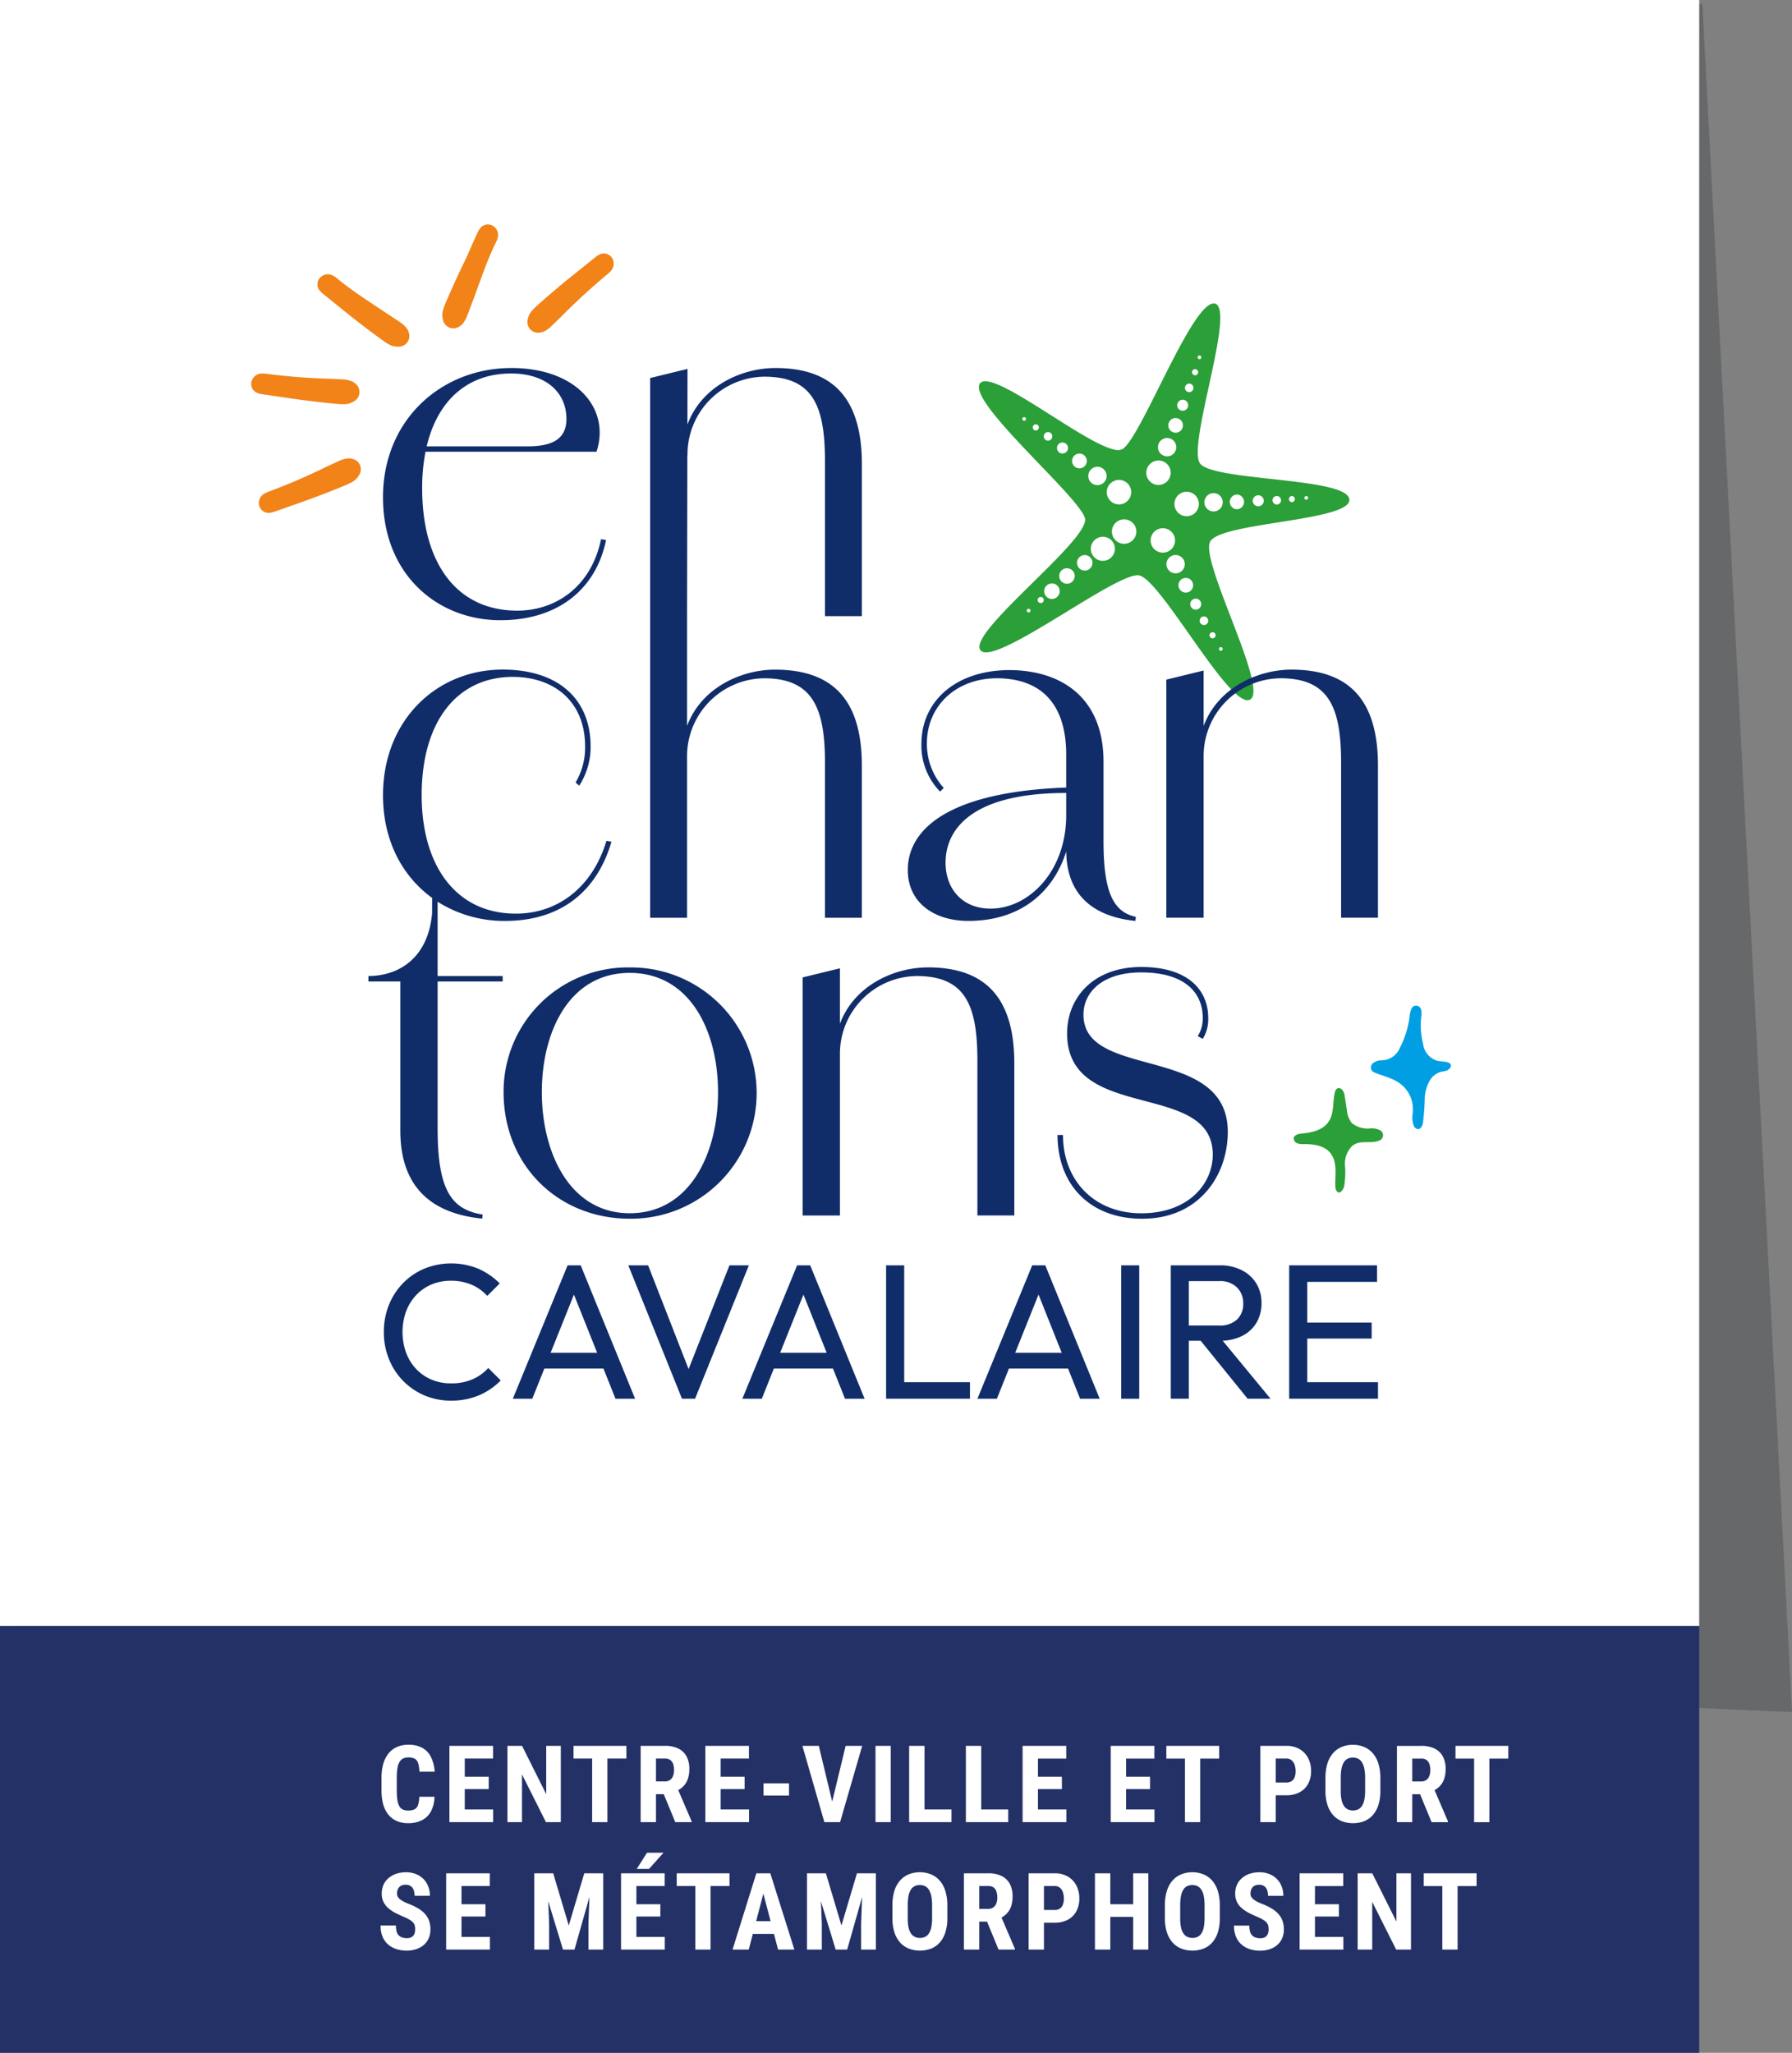 <svg xmlns="http://www.w3.org/2000/svg" width="267.16" height="306.033" viewBox="0 0 267.16 306.033"><rect x="0" y="0" width="267.16" height="306.033" fill="#808080" stroke="none"/><defs><clipPath id="clip-path"><path d="M0-53.323h267.16v-255.228H0Z" transform="translate(0 308.551)" fill="none"/></clipPath><clipPath id="clip-path-2"><path fill="none" d="M0 0h279.615v262.087H0z"/></clipPath><clipPath id="clip-path-3"><path fill="none" d="M0 0h178.862v175.345H0z"/></clipPath></defs><g clip-path="url(#clip-path)"><g clip-path="url(#clip-path-2)" transform="translate(-5.01 -6.03)" opacity=".3"><path d="M258.805 6.618 272.17 261.26 7.445 249.888V7.086Z" fill="#2b2e34"/></g></g><path d="M0 242.407h253.326V0H0Z" fill="#fff"/><g clip-path="url(#clip-path-3)" transform="translate(37.452 33.465)"><path d="M144.506 63.555a.275.275 0 0 1-.077-.514.271.271 0 0 1 .367.117.273.273 0 0 1-.117.37.29.29 0 0 1-.173.027m-28.656-5.721a.253.253 0 0 1-.163-.1.275.275 0 0 1 .04-.384.269.269 0 0 1 .22-.057.262.262 0 0 1 .163.1.274.274 0 0 1-.26.444m27.391 3.85a.454.454 0 0 1-.13-.851.446.446 0 0 1 .29-.047.457.457 0 0 1 .13.854.469.469 0 0 1-.29.043m-25.62-5.251a.456.456 0 1 1 .434-.734.458.458 0 0 1-.067.64.449.449 0 0 1-.367.093m24.306 3.269a.633.633 0 0 1-.454-.334.639.639 0 0 1 .27-.861.624.624 0 0 1 .407-.06.632.632 0 0 1 .454.334.642.642 0 0 1-.27.861.626.626 0 0 1-.407.063m-22.754-3.9a1.156 1.156 0 1 1 1.341-.934 1.157 1.157 0 0 1-1.341.934m21.493 1.6a.819.819 0 1 1 .524-.08.825.825 0 0 1-.524.08m-19.252-3.863a1.156 1.156 0 1 1 1.341-.934 1.157 1.157 0 0 1-1.341.934m17.724 1.318a1.094 1.094 0 1 1 .7-.107 1.089 1.089 0 0 1-.7.107m-15.075-3.283a1.156 1.156 0 1 1 1.341-.934 1.157 1.157 0 0 1-1.341.934m13.511.41a1.367 1.367 0 0 1-.394-2.559 1.356 1.356 0 0 1 .871-.133 1.365 1.365 0 0 1 .394 2.555 1.337 1.337 0 0 1-.871.133m-10.922-1.868a1.794 1.794 0 1 1 2.082-1.451 1.8 1.8 0 0 1-2.082 1.451m8.937-1.221a1.821 1.821 0 1 1 1.161-.177 1.827 1.827 0 0 1-1.161.177m-5.777-1.324a1.821 1.821 0 1 1 1.466-.372 1.833 1.833 0 0 1-1.464.377m-.764-5.878a1.823 1.823 0 1 1 1.765-.681 1.809 1.809 0 0 1-1.765.681m10.085 1.765a1.824 1.824 0 0 1 .237-3.616 1.7 1.7 0 0 1 .414.027 1.824 1.824 0 0 1-.237 3.616 1.677 1.677 0 0 1-.41-.027m4.09-.7a1.368 1.368 0 0 1 .177-2.712 1.2 1.2 0 0 1 .31.02 1.368 1.368 0 0 1-.173 2.712 1.17 1.17 0 0 1-.307-.02m3.526-.327a1.1 1.1 0 0 1 .14-2.172 1.014 1.014 0 0 1 .247.017 1.1 1.1 0 0 1-.137 2.172 1.03 1.03 0 0 1-.25-.017m-20.84-3.6a1.407 1.407 0 0 1-.6-.264 1.367 1.367 0 0 1 1.081-2.425 1.338 1.338 0 0 1 .594.264 1.366 1.366 0 0 1-1.078 2.425m24.065 3.162a.821.821 0 0 1 .107-1.628.865.865 0 0 1 .187.013.819.819 0 0 1-.1 1.625.7.7 0 0 1-.187-.013m2.792-.254a.638.638 0 0 1 .08-1.264.708.708 0 0 1 .147.01.638.638 0 0 1-.08 1.264.676.676 0 0 1-.143-.01m2.288-.354a.456.456 0 0 1 .06-.9.539.539 0 0 1 .1.007.456.456 0 0 1-.06.9.538.538 0 0 1-.1-.007m2.162-.354a.268.268 0 0 1-.22-.257.275.275 0 0 1 .26-.287.363.363 0 0 1 .06 0 .274.274 0 0 1-.033.544h-.063m-33.963-4.696a1.079 1.079 0 0 1-.477-.214 1.1 1.1 0 1 1 .48.214m11.662 2.469a1.734 1.734 0 0 1-.287-.077 1.823 1.823 0 0 1 .927-3.513 1.734 1.734 0 0 1 .287.077 1.821 1.821 0 0 1-.927 3.509m-14.138-4.67a.82.82 0 1 1 .29-1.615.833.833 0 0 1 .357.157.822.822 0 0 1 .147 1.151.814.814 0 0 1-.791.3m-2.125-1.911a.609.609 0 0 1-.277-.123.637.637 0 0 1 .5-1.131.608.608 0 0 1 .277.123.637.637 0 0 1-.5 1.131m-1.795-1.518a.483.483 0 0 1-.2-.087.456.456 0 0 1-.08-.64.451.451 0 0 1 .44-.17.472.472 0 0 1 .2.09.456.456 0 0 1 .08.637.451.451 0 0 1-.44.17m-1.7-1.434a.278.278 0 0 1-.12-.053.272.272 0 0 1-.05-.384.264.264 0 0 1 .263-.1.244.244 0 0 1 .12.053.275.275 0 0 1-.217.487m21.126 5.281a1.682 1.682 0 0 1-.214-.057 1.367 1.367 0 0 1 .694-2.635 1.733 1.733 0 0 1 .217.057 1.368 1.368 0 0 1-.7 2.635m1.318-3.519a1.024 1.024 0 0 1-.173-.047 1.094 1.094 0 0 1 .557-2.108 1.025 1.025 0 0 1 .173.047 1.094 1.094 0 0 1-.557 2.108m1.1-3.273a.934.934 0 0 1-.13-.033.819.819 0 0 1 .417-1.578.931.931 0 0 1 .13.033.82.82 0 0 1-.414 1.581m1-2.769a1.235 1.235 0 0 1-.1-.027.639.639 0 0 1 .324-1.231.557.557 0 0 1 .1.027.639.639 0 0 1-.324 1.231m.914-2.515a.3.3 0 0 1-.073-.02.455.455 0 0 1 .23-.877.3.3 0 0 1 .073.02.455.455 0 0 1-.23.877m.681-2.4-.043-.01a.275.275 0 0 1 .137-.53.109.109 0 0 1 .043.013.275.275 0 0 1-.137.53m2.305-8.286c-3.263-.587-10.915 19.905-13.714 21.684a1.575 1.575 0 0 1-1.114.107c-2.012-.36-5.751-2.725-9.477-5.087s-7.446-4.727-9.417-5.077c-.611-.11-1.054-.027-1.278.31-1.838 2.759 14.832 16.853 15.669 20.059s-17.63 17.085-15.575 19.685a.843.843 0 0 0 .534.29c1.825.327 6.829-2.675 11.762-5.688s9.8-6.038 11.339-5.764h.007c3.086.577 12.453 17.964 15.979 18.594a.841.841 0 0 0 .534-.057c2.992-1.424-7.5-20.663-5.908-23.575s21.173-3.029 20.743-6.318c-.13-1-2.052-1.635-4.72-2.115-2.008-.36-4.437-.627-6.849-.894s-4.794-.527-6.712-.871c-2.012-.36-3.509-.811-3.98-1.451-1.965-2.672 5.438-23.231 2.178-23.842h-.007" fill="#2b9f38"/><path d="M37.157 58.997c8.346 0 14.184-4.41 15.746-11.946l-.747-.137c-1.495 7.192-6.855 10.655-12.486 10.655-9.027 0-14.184-7.055-14.184-18.254a28.084 28.084 0 0 1 .5-5.431h25.492c2.1-6.378-2.919-12.486-12.69-12.486-10.451 0-19.141 7.736-19.141 19.275s8.143 18.324 17.51 18.324Zm1.558-36.785c5.361 0 8.28 2.919 8.28 6.789 0 3.326-2.645 4.073-5.835 4.073h-15c1.645-6.939 6.195-10.858 12.556-10.858Zm46.823 58.132v23.009h5.5V80.684c0-9.974-4.477-14.318-12.96-14.318-5.024 0-10.965 2.682-13.1 8.39V58.387l.043-23.955h.023A11.585 11.585 0 0 1 76.513 22.69c7.4 0 9.027 4.614 9.027 12.69v23.008h5.5V35.719c0-9.978-4.477-14.321-12.893-14.321-5.034 0-10.992 2.692-13.114 8.433l.013-8.3-5.568 1.361v80.461h5.5V79.396a11.625 11.625 0 0 1 11.47-11.743c7.4 0 9.094 4.617 9.094 12.69Zm46.279 23.482.067-.61c-3.529-.747-4.82-4-4.82-11.335v-11.81c0-9.5-6.242-13.641-14.114-13.641-8.28.067-13.03 4.954-13.03 10.925a9.8 9.8 0 0 0 2.782 7.192l.544-.544a9.808 9.808 0 0 1-2.512-6.652c0-5.5 4.277-9.771 10.655-9.7 7.466.137 10.111 5.091 10.111 11.335v4.954c-18.324.681-23.615 6.652-23.615 12.283 0 4.887 3.936 7.6 9.027 7.6 8.256 0 12.86-4.787 14.595-10.361.067 6.742 4.32 9.754 10.311 10.361Zm-21.58-1.835c-4.207 0-6.719-2.919-6.719-6.855 0-4.75 3.6-10.385 17.984-10.385v3.326c0 8.346-5.564 13.911-11.265 13.911Zm44.854-35.628c-5.024 0-10.965 2.682-13.1 8.393v-8.26l-5.564 1.358v35.494h5.564V79.393a11.585 11.585 0 0 1 11.469-11.742c7.4 0 9.027 4.614 9.027 12.69v23.007h5.494V80.681c.004-9.978-4.473-14.318-12.89-14.318ZM27.785 100.964a18.559 18.559 0 0 0 10.044 2.862c8.55 0 13.777-4.614 15.879-11.809l-.747-.137c-2.035 6.789-7.126 10.858-13.5 10.858-9.027 0-14.048-7.262-14.048-17.644 0-11.2 5.428-17.647 13.574-17.647 6.245 0 10.792 3.733 10.792 10.381a10.165 10.165 0 0 1-1.424 5.361l.544.474a10.586 10.586 0 0 0 1.7-5.838c0-7.126-4.887-11.469-13.1-11.469-9.978 0-17.851 7.666-17.851 18.731 0 6.815 2.916 12.113 7.326 15.309 0 .624-.01 2.278-.013 2.332-.61 6.779-5.114 9.311-9.484 9.311v.814h4.75v22.189c0 9.23 5.5 12.486 12.216 13.167l.067-.61c-4.887-.747-6.719-4-6.719-12.893v-21.853h9.7v-.811h-9.7v-11.085Z" fill="#102d69"/><path d="M56.427 110.758a18.5 18.5 0 0 0-18.8 18.594c0 11 8.21 18.868 18.8 18.868a18.732 18.732 0 1 0 0-37.462m0 36.645c-8.89 0-13.1-8.957-13.1-18.051s4.14-17.78 13.1-17.78 13.167 8.62 13.167 17.78-4.206 18.051-13.167 18.051Zm44.442-36.647c-5.024 0-10.965 2.682-13.1 8.393v-8.26l-5.564 1.358v35.491h5.564v-23.954a11.585 11.585 0 0 1 11.469-11.742c7.4 0 9.027 4.614 9.027 12.69v23h5.504v-22.663c0-9.978-4.48-14.318-12.893-14.318Zm23.208 7.057c0-3.393 2.852-6.312 8.62-6.312 6.448 0 9.164 2.986 9.164 6.789a5 5 0 0 1-.747 2.715l.747.407a5.548 5.548 0 0 0 .814-3.119c0-4.207-3.056-7.6-9.978-7.6-7.262 0-11.062 4.684-11.062 9.908 0 13.37 21.717 6.922 21.717 18.054 0 4.41-3.663 8.754-10.655 8.754s-11.672-4.884-11.672-11.672h-.814c0 7.4 4.82 12.486 12.623 12.486 8.483 0 12.757-6.448 12.757-12.963 0-13.1-21.513-7.669-21.513-17.44Zm-75.966 41.712 3.463 8.68h-6.935l3.476-8.68Zm-.944-4.353-8.166 19.889h2.9l1.8-4.5h8.814l1.795 4.5h2.922l-8.11-19.889H47.17Zm24.129 0-6.088 15.465-6.035-15.465h-2.952l8 19.885h1.948l8.023-19.885Zm11.032 4.353 3.463 8.68h-6.935l3.476-8.68Zm-.944-4.353-8.166 19.889h2.9l1.8-4.5h8.814l1.795 4.5h2.922l-8.11-19.889h-1.952Zm13.267 0v19.885h12.5v-2.465h-9.8v-17.42Zm22.724 4.353 3.459 8.68h-6.935Zm-.944-4.353-8.166 19.889h2.9l1.8-4.5h8.814l1.795 4.5h2.922l-8.11-19.889h-1.951Zm13.267 0h2.692v19.889h-2.692zm7.396 0h2.692v19.885h-2.692Zm1.8 11.232v-2.262h5.388a3.74 3.74 0 0 0 2.682-.891 3.166 3.166 0 0 0 .931-2.405 3.249 3.249 0 0 0-.931-2.379 3.555 3.555 0 0 0-2.652-.947h-5.418v-2.349h5.5a7.051 7.051 0 0 1 3.3.731 5.352 5.352 0 0 1 2.165 1.992 5.5 5.5 0 0 1 .761 2.9 5.706 5.706 0 0 1-.761 2.952 5.161 5.161 0 0 1-2.165 1.965 7.3 7.3 0 0 1-3.3.7h-5.5Zm9.658 8.653-7.222-8.914 2.552-.887 8.083 9.8h-3.413Zm8.028-19.885h-1.835v19.885h13.24v-2.465h-10.544v-6.505h9.6v-2.379h-9.6v-6.075h10.4v-2.462ZM29.8 175.344a10 10 0 0 1-3.983-.787 9.835 9.835 0 0 1-5.3-5.458 10.624 10.624 0 0 1-.744-3.983 10.767 10.767 0 0 1 .744-4.013 9.939 9.939 0 0 1 2.092-3.253 9.744 9.744 0 0 1 3.179-2.178 10.727 10.727 0 0 1 8.11.017 10.561 10.561 0 0 1 3.152 2.178l-1.861 1.861a6.6 6.6 0 0 0-2.322-1.661 7.679 7.679 0 0 0-3.122-.6 7.3 7.3 0 0 0-2.866.557 6.713 6.713 0 0 0-2.292 1.591 7.181 7.181 0 0 0-1.5 2.435 9.125 9.125 0 0 0 0 6.131 7.182 7.182 0 0 0 1.5 2.435 6.779 6.779 0 0 0 2.292 1.591 7.381 7.381 0 0 0 2.9.557 7.828 7.828 0 0 0 3.239-.617 6.725 6.725 0 0 0 2.322-1.678l1.861 1.861a10.118 10.118 0 0 1-3.222 2.208 10.387 10.387 0 0 1-4.17.8" fill="#102d69"/><path d="M23.512 16.178a1.583 1.583 0 0 1-1.551 2.035 2.624 2.624 0 0 1-1.424-.334 9.081 9.081 0 0 1-.934-.6 137.64 137.64 0 0 1-5.554-4.24q-1.641-1.326-3.276-2.652a3.107 3.107 0 0 1-.594-.57 1.457 1.457 0 0 1 .477-2.188 1.532 1.532 0 0 1 1.431-.047 2.884 2.884 0 0 1 .647.4c2.435 2.018 5.134 3.7 7.763 5.464.557.374 1.121.737 1.678 1.111a4.126 4.126 0 0 1 .881.767 2.1 2.1 0 0 1 .46.851m-7.883 7.638a1.585 1.585 0 0 1-.3 2.542 2.614 2.614 0 0 1-1.394.437 9.431 9.431 0 0 1-1.108-.04c-2.322-.22-4.637-.487-6.939-.824q-2.082-.305-4.17-.614a3.253 3.253 0 0 1-.8-.187 1.456 1.456 0 0 1-.7-2.125 1.537 1.537 0 0 1 1.208-.771 3.049 3.049 0 0 1 .761.017 94.216 94.216 0 0 0 9.464.751c.671.037 1.341.063 2.012.1a4.156 4.156 0 0 1 1.148.213 2.071 2.071 0 0 1 .827.5m27.235-7.678a1.583 1.583 0 0 1-1.655-1.952 2.628 2.628 0 0 1 .63-1.321 9.147 9.147 0 0 1 .784-.784 134.895 134.895 0 0 1 5.331-4.52q1.646-1.316 3.289-2.635a3.235 3.235 0 0 1 .684-.46 1.455 1.455 0 0 1 2.035.934 1.546 1.546 0 0 1-.26 1.411 2.943 2.943 0 0 1-.53.547 94.779 94.779 0 0 0-7 6.415c-.484.464-.961.937-1.444 1.4a4 4 0 0 1-.941.7 2.123 2.123 0 0 1-.927.267M15.166 34.962a1.583 1.583 0 0 1 .921 2.389 2.635 2.635 0 0 1-1.031 1.037 9.518 9.518 0 0 1-1 .484 134.855 134.855 0 0 1-6.522 2.512c-1.324.47-2.649.934-3.973 1.4a3.155 3.155 0 0 1-.8.207 1.458 1.458 0 0 1-1.615-1.551 1.523 1.523 0 0 1 .711-1.244 2.824 2.824 0 0 1 .681-.34 94.17 94.17 0 0 0 8.72-3.756c.61-.277 1.214-.567 1.825-.847a4.024 4.024 0 0 1 1.118-.347 2.1 2.1 0 0 1 .964.053m15.75-19.679a1.584 1.584 0 0 1-2.324-1.061 2.621 2.621 0 0 1 .01-1.461 8.852 8.852 0 0 1 .377-1.044 136.49 136.49 0 0 1 2.9-6.355c.613-1.259 1.238-2.859 1.856-4.117a3.233 3.233 0 0 1 .424-.707A1.458 1.458 0 0 1 36.4.515a1.531 1.531 0 0 1 .363 1.385 2.839 2.839 0 0 1-.25.721c-1.428 2.822-2.465 6.158-3.606 9.117-.24.627-.47 1.258-.711 1.881a4.072 4.072 0 0 1-.554 1.027 2.1 2.1 0 0 1-.727.637" fill="#f18318"/><path d="M167.471 126.426c1.351.574 2.782.817 3.956 1.765a4.735 4.735 0 0 1 1.758 3.906c0 .117-.007.237-.017.354a3.75 3.75 0 0 0 .127 1.851.815.815 0 0 0 .627.56c.427.02.674-.474.761-.891a35.988 35.988 0 0 0 .28-3.89 5.953 5.953 0 0 1 .7-2.382 2.827 2.827 0 0 1 1.658-1.361c.287-.077.59-.093.871-.187.417-.14.961-.717.474-1.108a1.044 1.044 0 0 0-.43-.177c-.467-.1-.954-.1-1.428-.193a3.005 3.005 0 0 1-2.1-2.525 11.245 11.245 0 0 1-.284-3.95 3.189 3.189 0 0 0 .007-1.068.767.767 0 0 0-1.5-.113 3.367 3.367 0 0 0-.224 1.017 14.073 14.073 0 0 1-1.458 4.71 2.973 2.973 0 0 1-2.712 1.861 2.22 2.22 0 0 0-1.248.38.87.87 0 0 0-.22 1.168 1.026 1.026 0 0 0 .4.27" fill="#009fe3"/><path d="M168.211 134.992a2.7 2.7 0 0 0-1.334-.24 3.753 3.753 0 0 1-2.782-.777 3.711 3.711 0 0 1-.764-2.058l-.28-1.808a2.656 2.656 0 0 0-.244-.884c-.37-.671-1.061-.63-1.241.12-.357 1.474-.093 3.152-.941 4.41-.831 1.234-2.452 1.638-3.936 1.758-.517.04-1.181.18-1.254.7a.777.777 0 0 0 .51.764 2.392 2.392 0 0 0 .974.12c1.414-.01 2.992.183 3.91 1.264 1.034 1.218.827 2.912.791 4.42 0 .15-.007.3 0 .444a1.734 1.734 0 0 0 .09.641c.374.964 1.068.147 1.224-.44a13.074 13.074 0 0 0 .133-3.172 3.69 3.69 0 0 1 1.081-2.889c1.214-.984 2.732-.247 4.03-.8a.842.842 0 0 0 .047-1.568" fill="#2b9f38"/></g><path d="M0 306.033h253.326v-63.625H0Z" fill="#233166"/><path d="M62.504 267.855h2.273a4.937 4.937 0 0 1-.517 2.16 3.131 3.131 0 0 1-1.33 1.329 4.429 4.429 0 0 1-2.082.456 4.21 4.21 0 0 1-1.68-.316 3.319 3.319 0 0 1-1.25-.934 4.126 4.126 0 0 1-.778-1.527 7.611 7.611 0 0 1-.262-2.1v-1.93a7.247 7.247 0 0 1 .282-2.099 4.311 4.311 0 0 1 .8-1.535 3.328 3.328 0 0 1 1.258-.937 4.2 4.2 0 0 1 1.668-.316 4.229 4.229 0 0 1 2.078.465 3.15 3.15 0 0 1 1.286 1.362 5.716 5.716 0 0 1 .551 2.188h-2.282a4.459 4.459 0 0 0-.183-1.277 1.131 1.131 0 0 0-.5-.656 1.974 1.974 0 0 0-.953-.191 1.765 1.765 0 0 0-.781.16 1.285 1.285 0 0 0-.539.512 2.673 2.673 0 0 0-.309.922 8.4 8.4 0 0 0-.1 1.391v1.945a9.319 9.319 0 0 0 .086 1.371 2.982 2.982 0 0 0 .273.926 1.172 1.172 0 0 0 .512.523 1.821 1.821 0 0 0 .824.164 2.158 2.158 0 0 0 .934-.172 1.076 1.076 0 0 0 .527-.617 3.974 3.974 0 0 0 .194-1.267Zm11.019 1.9v1.889h-4.946v-1.891Zm-4.234-9.484v11.373h-2.29v-11.375Zm3.571 4.607v1.836h-4.283v-1.836Zm.648-4.609v1.9h-4.93v-1.9Zm10.1 0v11.375h-2.215l-3.57-7.117v7.117h-2.172v-11.375h2.18l3.6 7.2v-7.2Zm6.948 0v11.375h-2.277v-11.375Zm2.828 0v1.9h-7.879v-1.9Zm2.128 0h3.648a4.422 4.422 0 0 1 1.945.391 2.765 2.765 0 0 1 1.234 1.156 3.816 3.816 0 0 1 .43 1.891 4.407 4.407 0 0 1-.25 1.574 2.878 2.878 0 0 1-.711 1.086 3.489 3.489 0 0 1-1.1.691l-.7.414h-2.96l-.008-1.9h2.055a1.366 1.366 0 0 0 .777-.207 1.241 1.241 0 0 0 .461-.586 2.368 2.368 0 0 0 .152-.887 2.786 2.786 0 0 0-.137-.926 1.186 1.186 0 0 0-.43-.594 1.291 1.291 0 0 0-.758-.205h-1.362v9.477h-2.29Zm5.161 11.375-2.086-5.07 2.4-.008 2.131 4.969v.109Zm11-1.891v1.891h-4.943v-1.891Zm-4.234-9.484v11.375h-2.287v-11.375Zm3.57 4.609v1.836h-4.279v-1.836Zm.648-4.609v1.9h-4.927v-1.9Zm5.972 5.586v1.82h-3.8v-1.82Zm6.287 3.359 2.156-8.945h2.469l-3.297 11.375h-1.664Zm-1.844-8.945 2.149 8.945.351 2.43h-1.671l-3.274-11.375Zm10.722 0v11.375h-2.273v-11.375Zm9.058 9.484v1.891h-4.726v-1.891Zm-4.023-9.484v11.375h-2.289v-11.375Zm12.48 9.484v1.891h-4.727v-1.891Zm-4.023-9.484v11.375h-2.29v-11.375Zm12.691 9.484v1.891h-4.947v-1.891Zm-4.234-9.484v11.375h-2.291v-11.375Zm3.57 4.609v1.836h-4.283v-1.836Zm.648-4.609v1.9h-4.931v-1.9Zm13.155 9.484v1.891h-4.945v-1.891Zm-4.234-9.484v11.375h-2.289v-11.375Zm3.57 4.609v1.836h-4.281v-1.836Zm.648-4.609v1.9h-4.93v-1.9Zm6.831 0v11.375h-2.271v-11.375Zm2.828 0v1.9h-7.875v-1.9Zm10.021 7.367h-2.328v-1.9h2.328a1.336 1.336 0 0 0 .8-.219 1.247 1.247 0 0 0 .445-.605 2.536 2.536 0 0 0 .135-.868 2.946 2.946 0 0 0-.141-.922 1.5 1.5 0 0 0-.445-.691 1.18 1.18 0 0 0-.8-.262h-1.586v9.475h-2.289v-11.375h3.875a3.826 3.826 0 0 1 1.973.484 3.291 3.291 0 0 1 1.27 1.332 4.112 4.112 0 0 1 .445 1.941 3.9 3.9 0 0 1-.445 1.91 3.1 3.1 0 0 1-1.27 1.254 4.1 4.1 0 0 1-1.967.446Zm14.011-2.562v1.9a6.83 6.83 0 0 1-.293 2.105 4.2 4.2 0 0 1-.828 1.508 3.394 3.394 0 0 1-1.289.91 4.413 4.413 0 0 1-1.668.3 4.413 4.413 0 0 1-1.668-.3 3.462 3.462 0 0 1-1.3-.91 4.182 4.182 0 0 1-.84-1.508 6.746 6.746 0 0 1-.3-2.105v-1.9a7.267 7.267 0 0 1 .289-2.16 4.2 4.2 0 0 1 .836-1.547 3.545 3.545 0 0 1 1.3-.937 4.24 4.24 0 0 1 1.664-.316 4.24 4.24 0 0 1 1.664.316 3.545 3.545 0 0 1 1.3.938 4.243 4.243 0 0 1 .84 1.547 7.176 7.176 0 0 1 .293 2.159Zm-2.273 1.9v-1.916a7.047 7.047 0 0 0-.117-1.387 2.778 2.778 0 0 0-.352-.941 1.479 1.479 0 0 0-.57-.539 1.693 1.693 0 0 0-.781-.172 1.717 1.717 0 0 0-.785.172 1.444 1.444 0 0 0-.57.539 2.78 2.78 0 0 0-.344.941 7.284 7.284 0 0 0-.113 1.387v1.914a6.561 6.561 0 0 0 .117 1.336 2.594 2.594 0 0 0 .352.906 1.474 1.474 0 0 0 .574.52 1.75 1.75 0 0 0 .785.168 1.732 1.732 0 0 0 .777-.168 1.42 1.42 0 0 0 .566-.52 2.7 2.7 0 0 0 .344-.906 6.561 6.561 0 0 0 .117-1.336Zm4.745-6.7h3.648a4.422 4.422 0 0 1 1.945.391 2.765 2.765 0 0 1 1.234 1.156 3.816 3.816 0 0 1 .43 1.891 4.407 4.407 0 0 1-.25 1.574 2.878 2.878 0 0 1-.711 1.086 3.489 3.489 0 0 1-1.1.691l-.7.414h-2.961l-.008-1.9h2.055a1.366 1.366 0 0 0 .777-.207 1.241 1.241 0 0 0 .461-.586 2.368 2.368 0 0 0 .152-.887 2.786 2.786 0 0 0-.137-.926 1.186 1.186 0 0 0-.43-.594 1.291 1.291 0 0 0-.762-.207h-1.359v9.474h-2.287Zm5.164 11.37-2.086-5.07 2.4-.008 2.133 4.969v.109Zm8.613-11.375v11.375h-2.273v-11.375Zm2.828 0v1.9h-7.875v-1.9ZM61.894 287.652a2.6 2.6 0 0 0-.055-.555 1.071 1.071 0 0 0-.23-.461 2.177 2.177 0 0 0-.508-.422 6.106 6.106 0 0 0-.863-.437q-.633-.266-1.227-.566a5.62 5.62 0 0 1-1.07-.7 2.989 2.989 0 0 1-.754-.941 2.774 2.774 0 0 1-.277-1.278 3.164 3.164 0 0 1 .262-1.3 2.84 2.84 0 0 1 .746-1 3.454 3.454 0 0 1 1.137-.648 4.421 4.421 0 0 1 1.457-.227 3.785 3.785 0 0 1 1.895.453 3.2 3.2 0 0 1 1.241 1.238 3.649 3.649 0 0 1 .441 1.813h-2.281a2.467 2.467 0 0 0-.137-.855 1.2 1.2 0 0 0-.434-.582 1.292 1.292 0 0 0-.766-.211 1.357 1.357 0 0 0-.721.171 1.068 1.068 0 0 0-.422.477 1.615 1.615 0 0 0-.137.676.943.943 0 0 0 .137.5 1.4 1.4 0 0 0 .379.4 3.982 3.982 0 0 0 .574.34q.332.164.73.32a8.8 8.8 0 0 1 1.367.668 4.34 4.34 0 0 1 .992.813 3.1 3.1 0 0 1 .6 1.012 3.758 3.758 0 0 1 .2 1.281 3.288 3.288 0 0 1-.246 1.293 2.767 2.767 0 0 1-.715 1 3.266 3.266 0 0 1-1.129.645 4.517 4.517 0 0 1-1.473.227 4.914 4.914 0 0 1-1.492-.223 3.52 3.52 0 0 1-1.238-.68 3.132 3.132 0 0 1-.84-1.164 4.214 4.214 0 0 1-.3-1.676h2.29a3.3 3.3 0 0 0 .1.879 1.226 1.226 0 0 0 .832.9 2.182 2.182 0 0 0 .707.105 1.331 1.331 0 0 0 .723-.172.967.967 0 0 0 .387-.461 1.734 1.734 0 0 0 .118-.652Zm11.144 1.1v1.892h-4.945v-1.891Zm-4.234-9.483v11.375h-2.289v-11.375Zm3.57 4.609v1.836h-4.281v-1.836Zm.648-4.609v1.9h-4.93v-1.9Zm7.444 0h2.008l2.32 7.781 2.313-7.781h1.773l-3.234 11.375h-1.711Zm-.812 0h1.914l.3 7.5v3.875h-2.214Zm8.352 0h1.922v11.375h-2.2v-3.875Zm11.1 9.484v1.891H94.16v-1.891Zm-4.23-9.484v11.375h-2.289v-11.375Zm3.57 4.609v1.836H94.16v-1.836Zm.648-4.609v1.9H94.16v-1.9Zm-4.164-.656 1.53-2.414h2.461l-2.161 2.414Zm11 .656v11.375h-2.27v-11.375Zm2.828 0v1.9h-7.871v-1.9Zm5.308 2.031-2.442 9.344h-2.414l3.55-11.375h1.508Zm1.933 9.344-2.461-9.344-.227-2.031h1.531l3.587 11.375Zm.086-4.242v1.9h-5.133v-1.9Zm5.034-7.133h2.008l2.32 7.781 2.313-7.781h1.773l-3.234 11.375h-1.711Zm-.812 0h1.914l.3 7.5v3.875h-2.214Zm8.352 0h1.921v11.375h-2.2v-3.875Zm12.573 4.8v1.9a6.83 6.83 0 0 1-.293 2.105 4.2 4.2 0 0 1-.828 1.508 3.394 3.394 0 0 1-1.289.91 4.718 4.718 0 0 1-3.336 0 3.462 3.462 0 0 1-1.3-.91 4.182 4.182 0 0 1-.84-1.508 6.747 6.747 0 0 1-.3-2.105v-1.9a7.267 7.267 0 0 1 .289-2.16 4.2 4.2 0 0 1 .836-1.547 3.545 3.545 0 0 1 1.3-.937 4.534 4.534 0 0 1 3.328 0 3.545 3.545 0 0 1 1.3.938 4.242 4.242 0 0 1 .84 1.547 7.176 7.176 0 0 1 .293 2.164Zm-2.273 1.9v-1.911a7.047 7.047 0 0 0-.117-1.387 2.778 2.778 0 0 0-.352-.941 1.479 1.479 0 0 0-.57-.539 1.693 1.693 0 0 0-.781-.172 1.717 1.717 0 0 0-.785.172 1.444 1.444 0 0 0-.57.539 2.78 2.78 0 0 0-.344.941 7.283 7.283 0 0 0-.113 1.387v1.914a6.561 6.561 0 0 0 .117 1.336 2.594 2.594 0 0 0 .352.906 1.474 1.474 0 0 0 .574.52 1.75 1.75 0 0 0 .785.168 1.732 1.732 0 0 0 .777-.168 1.42 1.42 0 0 0 .566-.52 2.7 2.7 0 0 0 .344-.906 6.561 6.561 0 0 0 .118-1.336Zm4.745-6.7h3.648a4.422 4.422 0 0 1 1.945.391 2.765 2.765 0 0 1 1.234 1.156 3.816 3.816 0 0 1 .43 1.891 4.407 4.407 0 0 1-.25 1.574 2.878 2.878 0 0 1-.711 1.086 3.489 3.489 0 0 1-1.1.691l-.7.414h-2.957l-.008-1.9h2.055a1.366 1.366 0 0 0 .777-.207 1.241 1.241 0 0 0 .461-.586 2.368 2.368 0 0 0 .152-.887 2.786 2.786 0 0 0-.137-.926 1.186 1.186 0 0 0-.43-.594 1.291 1.291 0 0 0-.762-.207h-1.358v9.479h-2.289Zm5.164 11.375-2.086-5.07 2.4-.008 2.133 4.969v.109Zm8.355-4.008h-2.329v-1.9h2.328a1.336 1.336 0 0 0 .8-.219 1.247 1.247 0 0 0 .445-.605 2.536 2.536 0 0 0 .141-.871 2.946 2.946 0 0 0-.141-.922 1.5 1.5 0 0 0-.445-.691 1.18 1.18 0 0 0-.8-.262h-1.585v9.478h-2.289v-11.375h3.875a3.826 3.826 0 0 1 1.973.484 3.291 3.291 0 0 1 1.27 1.332 4.112 4.112 0 0 1 .445 1.941 3.9 3.9 0 0 1-.445 1.91 3.1 3.1 0 0 1-1.27 1.254 4.1 4.1 0 0 1-1.973.446Zm12.323-2.758v1.891h-4.664v-1.891Zm-4.016-4.609v11.375h-2.289v-11.375Zm5.672 0v11.375h-2.266v-11.375Zm10.652 4.8v1.9a6.83 6.83 0 0 1-.293 2.105 4.2 4.2 0 0 1-.828 1.508 3.394 3.394 0 0 1-1.289.91 4.718 4.718 0 0 1-3.336 0 3.462 3.462 0 0 1-1.3-.91 4.182 4.182 0 0 1-.84-1.508 6.747 6.747 0 0 1-.3-2.105v-1.9a7.267 7.267 0 0 1 .289-2.16 4.2 4.2 0 0 1 .836-1.547 3.545 3.545 0 0 1 1.3-.937 4.534 4.534 0 0 1 3.328 0 3.545 3.545 0 0 1 1.3.938 4.242 4.242 0 0 1 .84 1.547 7.176 7.176 0 0 1 .293 2.164Zm-2.273 1.9v-1.911a7.047 7.047 0 0 0-.117-1.387 2.778 2.778 0 0 0-.352-.941 1.479 1.479 0 0 0-.57-.539 1.693 1.693 0 0 0-.781-.172 1.717 1.717 0 0 0-.785.172 1.444 1.444 0 0 0-.57.539 2.78 2.78 0 0 0-.344.941 7.283 7.283 0 0 0-.113 1.387v1.914a6.561 6.561 0 0 0 .117 1.336 2.594 2.594 0 0 0 .352.906 1.474 1.474 0 0 0 .574.52 1.75 1.75 0 0 0 .785.168 1.732 1.732 0 0 0 .777-.168 1.42 1.42 0 0 0 .566-.52 2.7 2.7 0 0 0 .344-.906 6.561 6.561 0 0 0 .116-1.336Zm9.55 1.68a2.6 2.6 0 0 0-.055-.555 1.071 1.071 0 0 0-.23-.461 2.177 2.177 0 0 0-.508-.422 6.107 6.107 0 0 0-.863-.437q-.633-.266-1.227-.566a5.619 5.619 0 0 1-1.07-.7 2.989 2.989 0 0 1-.754-.941 2.774 2.774 0 0 1-.277-1.277 3.164 3.164 0 0 1 .262-1.3 2.84 2.84 0 0 1 .746-1 3.454 3.454 0 0 1 1.135-.646 4.421 4.421 0 0 1 1.457-.227 3.785 3.785 0 0 1 1.895.453 3.2 3.2 0 0 1 1.242 1.242 3.65 3.65 0 0 1 .441 1.813h-2.281a2.467 2.467 0 0 0-.137-.855 1.2 1.2 0 0 0-.434-.582 1.292 1.292 0 0 0-.766-.211 1.357 1.357 0 0 0-.723.176 1.068 1.068 0 0 0-.422.477 1.615 1.615 0 0 0-.137.676.944.944 0 0 0 .137.5 1.4 1.4 0 0 0 .379.4 3.981 3.981 0 0 0 .574.34q.332.164.73.32a8.8 8.8 0 0 1 1.367.668 4.341 4.341 0 0 1 .992.813 3.1 3.1 0 0 1 .6 1.012 3.759 3.759 0 0 1 .2 1.281 3.288 3.288 0 0 1-.246 1.293 2.767 2.767 0 0 1-.715 1 3.266 3.266 0 0 1-1.129.645 4.517 4.517 0 0 1-1.473.227 4.914 4.914 0 0 1-1.492-.223 3.52 3.52 0 0 1-1.238-.68 3.132 3.132 0 0 1-.84-1.164 4.214 4.214 0 0 1-.3-1.676h2.289a3.3 3.3 0 0 0 .1.879 1.226 1.226 0 0 0 .832.9 2.182 2.182 0 0 0 .707.105 1.331 1.331 0 0 0 .723-.172.967.967 0 0 0 .387-.461 1.734 1.734 0 0 0 .121-.661Zm11.144 1.1v1.895h-4.945v-1.891Zm-4.235-9.48v11.375h-2.289v-11.375Zm3.57 4.609v1.836h-4.281v-1.836Zm.648-4.609v1.9h-4.93v-1.9Zm10.1 0v11.375h-2.211l-3.57-7.117v7.117h-2.172v-11.375h2.18l3.6 7.2v-7.2Zm6.948 0v11.375h-2.276v-11.375Zm2.828 0v1.9h-7.874v-1.9Z" fill="#fff"/></svg>
